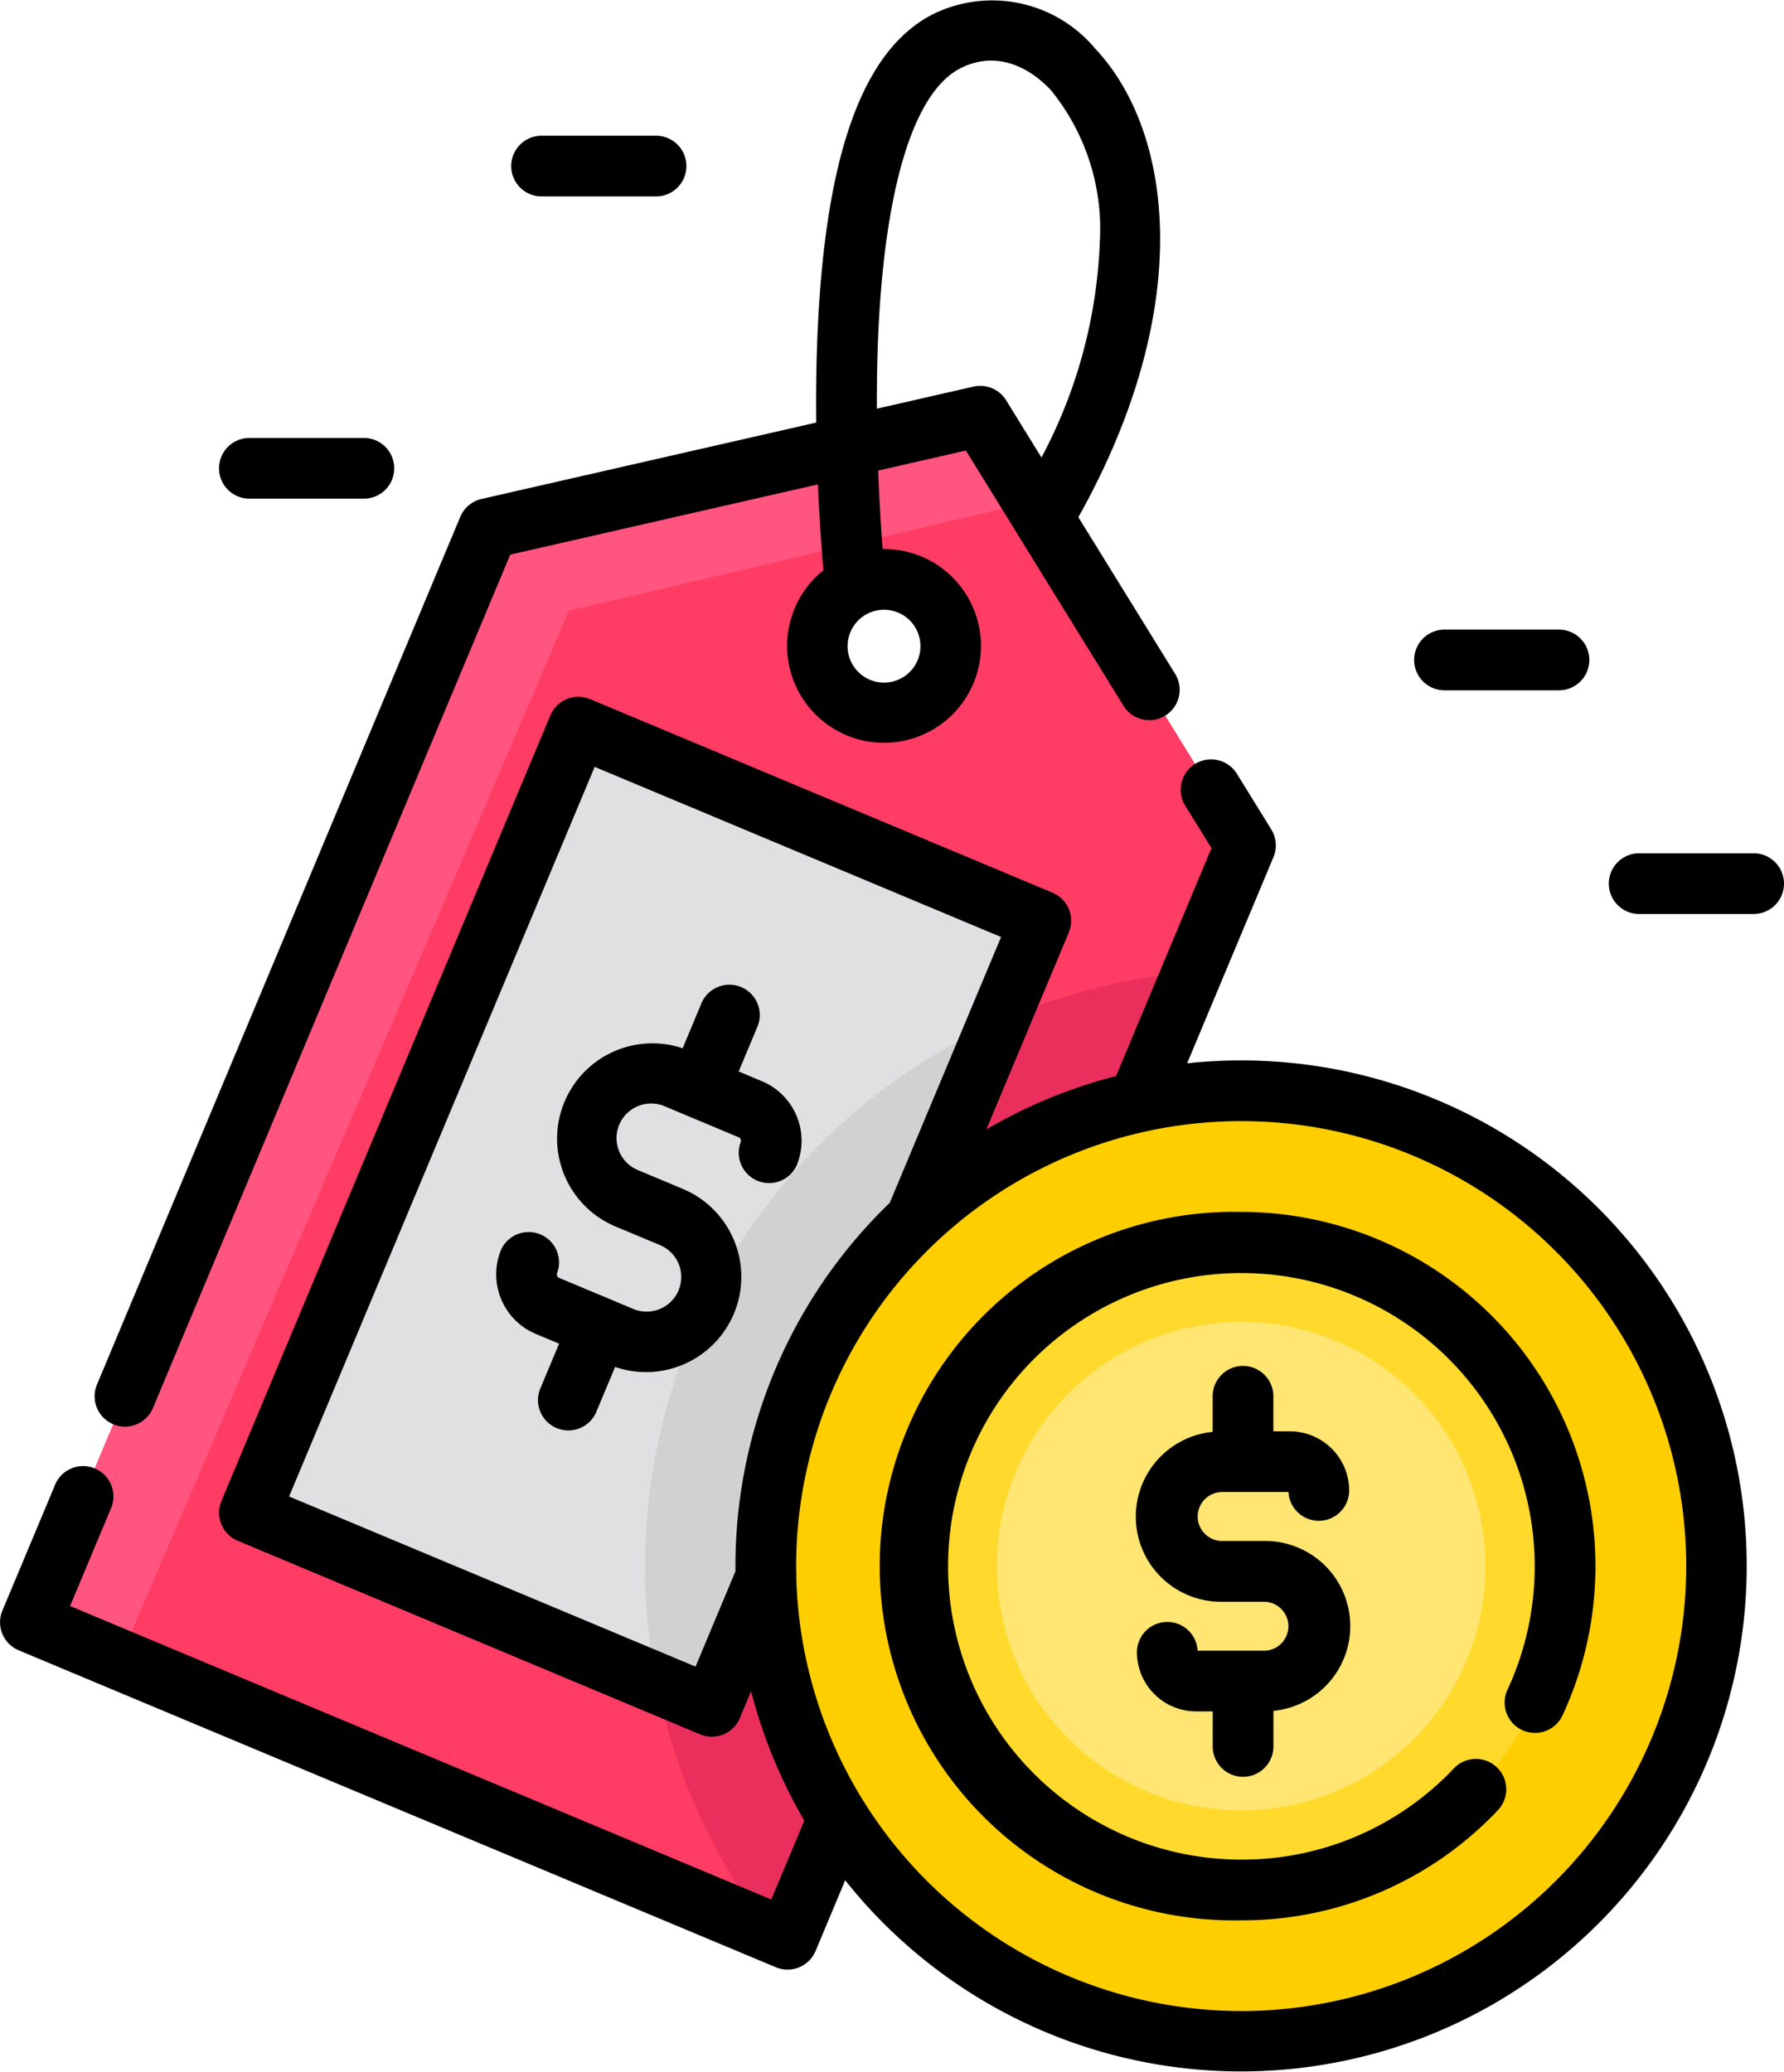 <svg id="Group_27778" data-name="Group 27778" xmlns="http://www.w3.org/2000/svg" xmlns:xlink="http://www.w3.org/1999/xlink" width="86.098" height="100" viewBox="0 0 86.098 100">
  <defs>
    <style>
      .cls-1 {
        fill: none;
      }

      .cls-2 {
        clip-path: url(#clip-path);
      }

      .cls-3 {
        fill: #ff3c63;
      }

      .cls-4 {
        fill: #ff557e;
      }

      .cls-5 {
        fill: #ea2f5c;
      }

      .cls-6 {
        fill: #e0e0e3;
      }

      .cls-7 {
        fill: #d1d1d1;
      }

      .cls-8 {
        fill: #ffce00;
      }

      .cls-9 {
        fill: #ffda2d;
      }

      .cls-10 {
        fill: #ffe571;
      }
    </style>
    <clipPath id="clip-path">
      <rect id="Rectangle_9707" data-name="Rectangle 9707" class="cls-1" width="86.098" height="100"/>
    </clipPath>
  </defs>
  <g id="Group_27777" data-name="Group 27777" class="cls-2">
    <path id="Path_10857" data-name="Path 10857" class="cls-3" d="M55.888,106.975l-2.546-4.121L29.6,108.279,7.5,161.068l4.308,1.8,31.419,13.155.819.341L63.586,129.68l2.557-6.1ZM51.666,115.2a3.22,3.22,0,1,1-1.725-4.216,3.218,3.218,0,0,1,1.725,4.216" transform="translate(-6.034 -82.765)"/>
    <path id="Path_10858" data-name="Path 10858" class="cls-4" d="M55.889,106.975l-22.4,5.273L11.806,162.872l-4.308-1.8,22.1-52.79,23.745-5.424Z" transform="translate(-6.034 -82.766)"/>
    <path id="Path_10859" data-name="Path 10859" class="cls-5" d="M185.811,240.21,166.268,286.9l-.818-.342a28.775,28.775,0,0,1,20.361-46.344" transform="translate(-128.258 -193.294)"/>
    <path id="Path_10860" data-name="Path 10860" class="cls-6" d="M99.814,189.043l-2.036,4.865L83.939,226.964l-2.666-1.117-19.652-8.226L77.5,179.7Z" transform="translate(-49.586 -144.602)"/>
    <path id="Path_10861" data-name="Path 10861" class="cls-7" d="M176.451,252.444,162.612,285.5l-2.666-1.117a28.8,28.8,0,0,1,16.5-31.94" transform="translate(-128.258 -203.138)"/>
    <path id="Path_10862" data-name="Path 10862" class="cls-8" d="M212.169,269.566a22.943,22.943,0,1,1-22.943,22.943,22.943,22.943,0,0,1,22.943-22.943" transform="translate(-152.268 -216.916)"/>
    <path id="Path_10863" data-name="Path 10863" class="cls-9" d="M242.3,307.005a15.631,15.631,0,1,1-15.631,15.631A15.631,15.631,0,0,1,242.3,307.005" transform="translate(-182.394 -247.043)"/>
    <path id="Path_10864" data-name="Path 10864" class="cls-10" d="M258.132,326.685a11.787,11.787,0,1,1-11.787,11.787,11.787,11.787,0,0,1,11.787-11.787" transform="translate(-198.231 -262.879)"/>
    <path id="Path_10865" data-name="Path 10865" d="M24.275,68.747a1.464,1.464,0,0,0,1.917-.786L43.435,26.772l14.848-3.391c.078,1.8.19,3.264.268,4.145A4.677,4.677,0,1,0,61.408,26.5c-.074-.949-.159-2.26-.217-3.786l4.233-.967,2.473,4,0,.007,5.119,8.288a1.465,1.465,0,1,0,2.492-1.54l-4.655-7.537c5.7-10.175,4.552-18.661.8-22.632A6.471,6.471,0,0,0,63.808.7c-3.4,1.751-5.213,6.89-5.556,15.711-.054,1.373-.065,2.72-.051,3.986L42.048,24.084a1.465,1.465,0,0,0-1.025.863L23.49,66.83a1.465,1.465,0,0,0,.786,1.917M63.1,30.523a1.758,1.758,0,1,1-.946-.954,1.744,1.744,0,0,1,.946.954M61.18,16.493C61.47,9.158,62.88,4.474,65.151,3.3c1.445-.746,3.04-.363,4.375,1.05A10.608,10.608,0,0,1,71.89,11.64a24.031,24.031,0,0,1-2.817,10.443l-1.708-2.764a1.465,1.465,0,0,0-1.572-.658l-4.666,1.066c0-1.044.01-2.133.054-3.234" transform="translate(-18.81 0)"/>
    <path id="Path_10866" data-name="Path 10866" d="M131.638,253.469l-2.207-.924a1.67,1.67,0,1,1,1.29-3.081l1.1.462h0l2.473,1.035a.185.185,0,0,1,.1.242,1.465,1.465,0,0,0,2.7,1.131,3.115,3.115,0,0,0-1.671-4.076l-1.122-.47.878-2.1a1.465,1.465,0,1,0-2.7-1.131l-.883,2.11a4.6,4.6,0,0,0-3.3,8.578l2.207.924a1.67,1.67,0,1,1-1.29,3.081l-1.1-.462h0l-2.473-1.035a.179.179,0,0,1-.1-.1.181.181,0,0,1,0-.142,1.465,1.465,0,0,0-2.7-1.131,3.115,3.115,0,0,0,1.671,4.076l1.122.47-.878,2.1a1.465,1.465,0,1,0,2.7,1.131l.882-2.106a4.6,4.6,0,0,0,3.3-8.581" transform="translate(-98.651 -196.07)"/>
    <path id="Path_10867" data-name="Path 10867" d="M59.9,189.757a24.56,24.56,0,0,0-2.607.139l4.164-9.947a1.464,1.464,0,0,0-.1-1.335l-1.672-2.707a1.465,1.465,0,0,0-2.493,1.539l1.276,2.066-4.606,11a24.258,24.258,0,0,0-6.261,2.578l3.982-9.511a1.465,1.465,0,0,0-.786-1.917l-22.318-9.344a1.465,1.465,0,0,0-1.917.785L10.686,211.025a1.465,1.465,0,0,0,.785,1.917l22.318,9.344a1.464,1.464,0,0,0,1.917-.785l.544-1.3a24.262,24.262,0,0,0,2.568,6.248l-1.595,3.808L3.382,216.092l1.954-4.666a1.465,1.465,0,1,0-2.7-1.131l-2.52,6.018A1.465,1.465,0,0,0,.9,218.229l36.544,15.3a1.464,1.464,0,0,0,1.917-.786l1.429-3.413A24.4,24.4,0,1,0,59.9,189.757m-26.332,29.26-19.616-8.212L28.7,175.588,48.313,183.8l-5.371,12.829a24.336,24.336,0,0,0-7.448,17.536c0,.083,0,.166,0,.249ZM59.9,235.643A21.5,21.5,0,0,1,38.43,214.714c0-.017,0-.034,0-.051,0-.166-.006-.332-.006-.5A21.478,21.478,0,1,1,59.9,235.643" transform="translate(0 -138.573)"/>
    <path id="Path_10868" data-name="Path 10868" d="M236.26,299.5a17.1,17.1,0,1,0,0,34.193,16.943,16.943,0,0,0,12.4-5.329,1.465,1.465,0,0,0-2.125-2.017,14.04,14.04,0,0,1-10.277,4.416,14.156,14.156,0,1,1,12.861-8.217,1.465,1.465,0,1,0,2.658,1.232A17.1,17.1,0,0,0,236.26,299.5" transform="translate(-176.358 -241.003)"/>
    <path id="Path_10869" data-name="Path 10869" d="M285.062,343.653h3.2a1.465,1.465,0,0,0,2.928-.072,2.861,2.861,0,0,0-2.858-2.857h-.8v-1.692a1.465,1.465,0,0,0-2.93,0v1.718a4.11,4.11,0,0,0,.455,8.2h2.019a1.181,1.181,0,0,1,0,2.363h-3.2a1.465,1.465,0,0,0-2.928.072,2.861,2.861,0,0,0,2.857,2.857h.8v1.692a1.465,1.465,0,0,0,2.93,0v-1.718a4.11,4.11,0,0,0-.455-8.2h-2.019a1.181,1.181,0,0,1,0-2.362" transform="translate(-226.078 -271.636)"/>
    <path id="Path_10870" data-name="Path 10870" d="M350.893,158.524h5.525a1.465,1.465,0,0,0,0-2.93h-5.525a1.465,1.465,0,0,0,0,2.93" transform="translate(-281.18 -125.204)"/>
    <path id="Path_10871" data-name="Path 10871" d="M404.52,210.873h-5.525a1.465,1.465,0,0,0,0,2.93h5.525a1.465,1.465,0,0,0,0-2.93" transform="translate(-319.887 -169.687)"/>
    <path id="Path_10872" data-name="Path 10872" d="M55.587,111.163h5.525a1.465,1.465,0,0,0,0-2.93H55.587a1.465,1.465,0,1,0,0,2.93" transform="translate(-43.551 -87.094)"/>
    <path id="Path_10873" data-name="Path 10873" d="M127.772,36.471H133.3a1.465,1.465,0,0,0,0-2.93h-5.525a1.465,1.465,0,1,0,0,2.93" transform="translate(-101.638 -26.99)"/>
  </g>
</svg>
